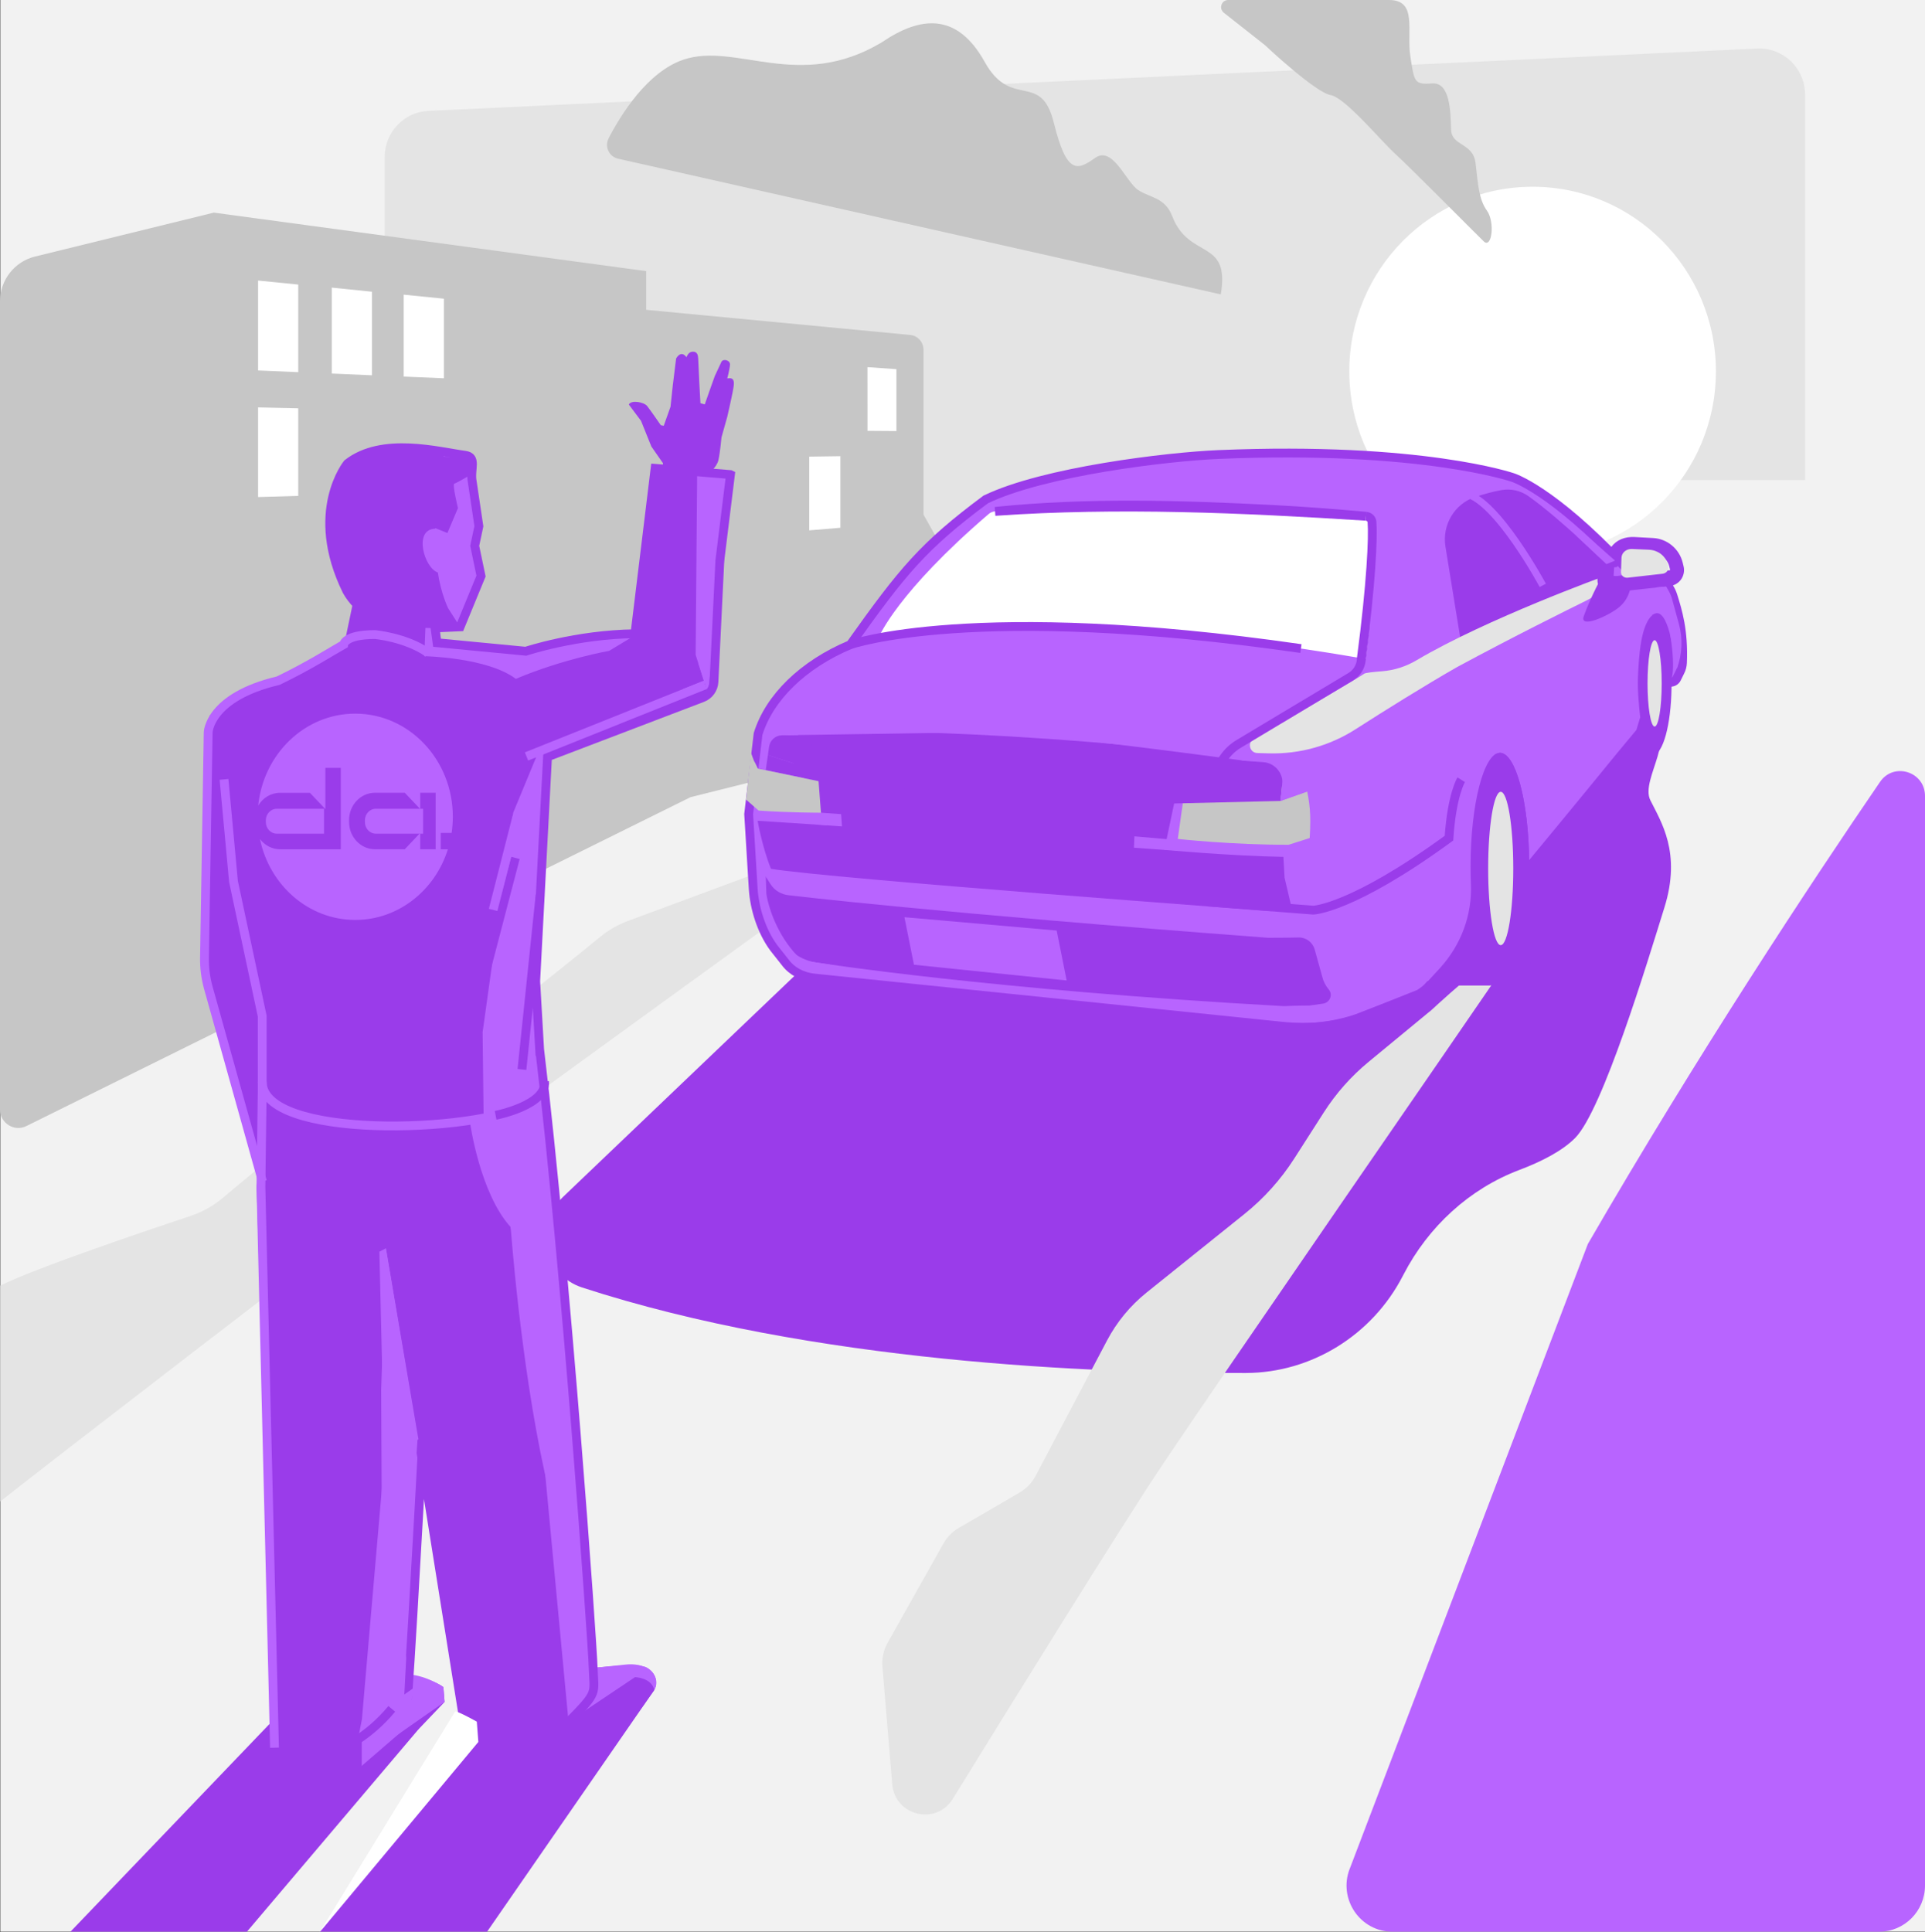 <svg width="546" height="548" viewBox="0 0 546 548" fill="none" xmlns="http://www.w3.org/2000/svg">
<rect x="0" y="0" width="546" height="548" fill="#333333" stroke="none"/>
<g clip-path="url(#clip0_2169_2336)">
<path d="M457.324 158.704L458.824 156.478C459.924 154.967 461.653 154.484 463.553 154.574L469.322 154.856C472.352 155.008 474.921 157.133 475.641 160.083L475.901 161.151C476.231 162.47 475.331 163.79 473.981 163.961L456.754 165.804C455.974 165.885 455.294 165.28 455.344 164.535L455.704 158.925L457.324 158.724V158.704Z" fill="#B864FF"/>
<path d="M546 0H0.09V547.879H546V0Z" fill="#F2F2F2"/>
<path d="M228.542 242.507L178.09 261.21C175.251 262.267 172.611 263.778 170.262 265.701C154.944 278.25 133.168 295.23 133.168 295.23L100.363 308.817L63.01 339.897C60.38 342.082 57.37 343.764 54.131 344.842C41.873 348.921 10.038 359.657 0.09 364.632V425.845C10.098 417.818 94.524 352.758 117.371 335.717C140.217 318.676 241.44 245.609 253.628 236.676C265.806 227.732 228.552 242.517 228.552 242.517L228.542 242.507Z" fill="#E4E4E4"/>
<path d="M121.519 31.453L498.387 13.767C505.796 13.415 511.985 19.377 511.985 26.85V136.144H355.011L109.111 235.437V44.525C109.111 37.536 114.57 31.775 121.509 31.442L121.519 31.453Z" fill="#E4E4E4"/>
<path d="M261.937 145.933V99.192C261.937 97.017 260.297 95.204 258.147 95.003L183.28 87.872V76.895L60.65 60.307L9.918 72.765C4.099 74.195 0 79.453 0 85.485V314.688C0 318.556 4.029 321.083 7.479 319.381L195.848 226.101L293.362 201.698L261.927 145.943L261.937 145.933Z" fill="#C6C6C6"/>
<path d="M84.595 105.557L73.207 105.074V79.573L84.595 80.711V105.557Z" fill="white"/>
<path d="M84.595 140.646L73.207 140.978V115.548L84.595 115.8V140.646Z" fill="white"/>
<path d="M105.502 106.444L94.103 105.95V81.578L105.502 82.736V106.444Z" fill="white"/>
<path d="M125.9 107.29L114.502 106.806V83.572L125.9 84.72V107.29Z" fill="white"/>
<path d="M254.257 122.255L246.059 122.195L246.049 104.137L254.257 104.701V122.255Z" fill="white"/>
<path d="M238.36 149.69L229.531 150.425V129.507L238.36 129.386V149.69Z" fill="white"/>
<path d="M434.698 157.706C463.413 157.706 486.69 134.259 486.69 105.336C486.69 76.412 463.413 52.965 434.698 52.965C405.984 52.965 382.707 76.412 382.707 105.336C382.707 134.259 405.984 157.706 434.698 157.706Z" fill="white"/>
<path d="M347.122 3.606C345.623 2.427 346.453 0 348.352 0H393.975C402.153 0 398.894 8.742 400.034 16.023C401.174 23.305 401.084 24.03 406.253 23.668C411.422 23.305 411.422 32.047 411.582 36.78C411.742 41.514 417.811 40.426 418.521 46.247C419.231 52.069 419.381 56.44 421.74 59.723C424.1 63.006 423.13 70.65 420.85 68.465C418.571 66.279 400.194 47.708 395.804 43.699C391.415 39.691 381.537 27.676 377.367 26.951C373.198 26.226 359.86 13.838 358.721 12.75L347.112 3.606H347.122Z" fill="#C6C6C6"/>
<path d="M346.273 83.501L175.311 45.009C172.741 44.435 171.412 41.564 172.631 39.218C176.141 32.46 183.62 20.425 193.758 16.95C208.735 11.824 226.582 26.105 250.119 11.995C261.017 4.583 271.435 3.414 279.294 17.554C286.902 31.262 295.241 19.971 298.91 34.847C302.58 49.722 305.659 48.302 310.629 44.777C315.598 41.252 319.377 51.616 322.817 53.892C326.256 56.168 330.415 55.916 332.515 61.375C337.294 73.762 348.992 67.518 346.253 83.511L346.273 83.501Z" fill="#C6C6C6"/>
<path d="M467.163 202.464C476.892 208.184 465.074 220.844 468.093 226.957C471.123 233.08 476.942 241.802 472.102 257.342C467.213 273.033 454.595 314.829 446.777 322.745C443.057 326.512 437.018 329.533 430.939 331.829C416.751 337.187 405.113 347.933 398.105 361.469L397.845 361.963C389.176 378.711 371.959 389.357 353.372 389.417C310.539 389.558 230.672 386.517 165.103 365.165C154.175 361.61 151.265 347.521 159.774 339.403L305.86 199.885L467.163 202.453V202.464Z" fill="#9A3CEA"/>
<path d="M460.435 160.396C437.539 136.376 427.08 135.429 427.08 135.429C427.08 135.429 403.254 126.486 345.584 128.913C331.266 129.517 296.092 133.687 279.595 141.653C261.888 154.826 256.068 161.906 241.191 182.835C227.773 188.475 218.205 197.851 215.015 208.174L212.346 230.905L213.635 252.045C213.975 257.594 215.985 264.13 219.485 268.854L222.764 273.003C224.584 275.47 227.653 277.092 231.073 277.414L364.301 289.983C371.14 290.628 378.068 289.842 384.457 287.687L402.584 280.728C402.584 280.728 403.454 279.811 404.894 278.25H404.914H407.694H422.571C427.03 278.25 430.66 264.694 430.87 247.654L433.399 244.531C433.399 244.471 433.399 244.411 433.399 244.35C434.839 242.618 447.427 227.41 458.855 213.381H467.854C470.513 213.381 472.693 205.344 472.853 195.202L472.873 193.5H473.823C474.582 193.5 475.282 193.077 475.592 192.412C475.862 191.848 476.192 191.153 476.512 190.549C476.942 189.744 477.172 188.867 477.212 187.961C477.592 178.907 475.892 173.337 474.512 168.946C473.533 165.814 470.973 163.367 467.704 162.39C464.914 161.554 463.404 160.668 460.445 160.376L460.435 160.396Z" fill="#B864FF"/>
<path d="M220.303 207.549C230.882 207.187 284.663 206.019 361.93 215.989C363.2 216.15 364.13 217.198 364.09 218.416C363.87 224.369 363.88 238.63 363.88 238.63L334.795 237.844L335.594 226.977L333.065 227.712L330.255 241.047C330.255 241.047 349.012 242.779 364.02 243.031L364.35 248.943L366.329 257.392L360.5 258.41C360.5 258.41 234.931 249.164 218.674 246.415C216.084 239.969 214.904 232.798 214.904 232.798L234.661 234.087L226.782 218.255L217.964 209.372C218.214 208.325 219.174 207.58 220.303 207.539V207.549Z" fill="#9A3CEA"/>
<path d="M216.455 247.482L218.565 250.796C219.695 252.579 221.654 253.737 223.834 253.928C223.834 253.928 264.527 258.843 359.701 265.983C363.521 265.983 366.35 265.943 368.31 265.893C370.44 265.842 372.329 267.262 372.899 269.327L374.999 276.891C375.309 278.26 375.949 279.539 376.869 280.627C378.138 282.128 377.219 284.384 375.209 284.666L371.44 285.199C371.44 285.199 367.65 285.199 364.191 285.371C281.044 280.748 231.863 273.033 231.863 273.033C228.193 272.701 223.854 270.163 222.174 267.031L216.655 255.147L216.455 247.482Z" fill="#9A3CEA"/>
<path d="M464.133 207.046L465.223 203.441C464.903 200.701 464.423 195.716 464.583 192C464.823 186.621 465.313 176.49 469.102 174.183C472.891 171.877 475.271 184.627 474.961 192.433C474.941 192.976 474.491 193.41 473.931 193.45L472.871 193.52C472.871 193.52 472.901 211.961 468.212 213.27C466.922 213.582 464.823 213.351 464.823 213.351L458.844 213.401L464.123 207.046H464.133Z" fill="#9A3CEA"/>
<path d="M433.479 140.706C431.319 139.165 428.57 138.541 425.92 138.994C423.611 139.387 421.001 140.112 418.471 140.938C412.572 142.861 408.983 148.874 409.983 155.038L414.522 182.996C438.538 170.064 455.835 164.293 455.835 164.293L455.635 159.993C455.635 159.993 442.777 147.303 433.489 140.706H433.479Z" fill="#9A3CEA"/>
<path d="M433.729 244.37C433.549 227.209 429.9 213.512 425.421 213.512C420.942 213.512 417.112 227.914 417.112 245.679C417.112 247.412 417.152 249.104 417.212 250.755C417.572 259.437 414.453 267.937 408.484 274.514C405.154 278.18 402.895 280.556 402.895 280.556C402.895 280.556 423.591 286.015 423.261 285.824C422.931 285.632 434.289 282.279 434.289 282.279L438.939 256.849L433.719 244.37" fill="#9A3CEA"/>
<path d="M425.659 268.068C427.625 268.068 429.218 258.333 429.218 246.324C429.218 234.315 427.625 224.58 425.659 224.58C423.693 224.58 422.1 234.315 422.1 246.324C422.1 258.333 423.693 268.068 425.659 268.068Z" fill="#E4E4E4"/>
<path d="M469.312 206.069C470.422 206.069 471.322 200.586 471.322 193.822C471.322 187.059 470.422 181.576 469.312 181.576C468.203 181.576 467.303 187.059 467.303 193.822C467.303 200.586 468.203 206.069 469.312 206.069Z" fill="#E4E4E4"/>
<path d="M433.729 244.37C433.549 227.209 429.899 213.512 425.42 213.512L423.95 214.005C428.04 216.019 431.199 229.535 431.199 245.921C431.199 263.687 427.48 278.089 422.891 278.089H434.079L433.729 244.38V244.37Z" fill="#9A3CEA"/>
<path d="M474.542 192.745C474.442 182.371 472.232 174.083 469.523 174.083L468.553 174.425C471.122 175.18 473.152 183.419 473.182 193.51H473.742C474.182 193.51 474.542 193.168 474.532 192.745H474.542Z" fill="#9A3CEA"/>
<path d="M473.762 180.145C475.501 191.194 473.762 193.51 473.762 193.51C474.572 193.51 475.311 193.057 475.641 192.352L476.451 190.619L476.281 184.426L474.932 180.337L473.762 180.135V180.145Z" fill="#B864FF"/>
<path d="M306.049 260.404L348.002 264.12C352.761 264.543 357.57 264.14 362.14 262.952L377.267 258.994" stroke="#B864FF" stroke-width="1.03" stroke-miterlimit="10"/>
<path d="M302.55 278.089L259.227 273.627L256.527 260.142L299.71 263.928L302.55 278.089Z" fill="#B864FF"/>
<path d="M370.338 222.425C370.129 221.458 369.049 220.904 368.079 221.267C350.222 228.055 335.604 226.977 335.604 226.977L334.064 237.945C334.064 237.945 349.692 239.657 365.519 239.596L371.478 237.693C371.898 230.573 371.498 227.753 370.338 222.425Z" fill="#C6C6C6"/>
<path d="M19.986 547.879H70.038L118.86 490.282L90.845 473.926L19.986 547.879Z" fill="#9A3CEA"/>
<path d="M90.734 547.879L142.896 483.03L185.579 479.324L138.157 547.879H90.734Z" fill="#9A3CEA"/>
<path d="M382.798 530.093C379.528 538.664 385.817 547.879 394.936 547.879H533.003C540.182 547.879 546.001 542.018 546.001 534.776V225.769C546.001 218.85 537.152 216.06 533.253 221.76C513.726 250.292 481.411 299.198 450.367 352.838L382.808 530.103L382.798 530.093Z" fill="#B864FF"/>
<path d="M98.544 131.471C98.544 131.471 87.326 145.128 98.344 167.587C104.753 179.199 121.27 178.202 121.27 178.202L130.498 177.799L136.427 163.397L134.638 154.816L135.818 149.267L133.948 136.708C133.228 133.153 135.448 129.598 131.878 129.134C124.379 128.147 107.972 124.079 98.554 131.481L98.544 131.471Z" fill="#9A3CEA"/>
<path d="M103.703 159.801L98.094 186.541C98.094 186.541 124.959 188.676 124.839 188.353C124.719 188.031 121.74 166.277 121.74 166.277L103.713 159.811L103.703 159.801Z" fill="#9A3CEA"/>
<path d="M101.504 181.082C101.194 181.475 61.56 203.199 61.56 203.199L78.948 305.11L153.355 301.827L151.906 284.525L155.265 214.64L152.006 184.99L108.273 180.79L101.504 181.082Z" fill="#9A3CEA"/>
<path d="M115.631 481.096C117.27 458.506 119.53 418.906 119.53 418.906L116.97 281.03H82.936L74.018 336.603L76.527 416.731C76.527 416.731 77.407 493.101 78.397 493.444L115.631 481.106V481.096Z" fill="#9A3CEA"/>
<path d="M110.422 474.5C122.1 475.265 125.759 478.528 125.759 478.528L126.099 482.718L118.87 490.292L107.552 495.68L91.305 505.6C91.305 505.6 82.386 504.945 81.346 504.694L77.877 486.475C77.877 486.475 78.417 473.422 79.737 470.129C81.056 466.835 91.945 465.697 95.834 465.899C99.723 466.1 102.743 474.117 102.743 474.117L110.442 474.51L110.422 474.5Z" fill="#9A3CEA"/>
<path d="M100.183 295.653L99.853 322.383L111.152 360.402L132.728 495.478C132.728 495.478 152.705 496.999 161.273 488.338C169.832 479.676 168.442 480.522 168.222 473.049C168.002 465.587 160.633 361.268 153.115 298.221L100.203 295.653H100.183Z" fill="#9A3CEA"/>
<path d="M132.998 492.618C133.238 492.89 133.568 494.934 133.818 496.878C134.118 499.134 135.558 501.068 137.637 501.974L139.817 502.921C142.336 504.019 145.186 504.119 147.766 503.183L174.411 490.513C177.611 488.992 180.37 486.676 182.42 483.775L185.579 479.334C186.689 477.138 185.899 474.429 183.75 473.261C182.46 472.556 180.69 472.073 178.291 472.224C175.891 472.375 169.532 472.959 169.532 472.959L143.926 465.546L133.008 492.628L132.998 492.618Z" fill="#9A3CEA"/>
<path d="M59.479 202.836L57.93 276.014L74.437 335.092C74.437 335.092 85.035 342.424 93.674 337.097C102.312 331.769 96.303 333.159 96.303 333.159L85.395 274.08L83.626 218.769L59.489 202.836H59.479Z" fill="#9A3CEA"/>
<path d="M149.125 184.708C149.125 184.708 166.802 178.806 185.919 179.864C185.919 179.864 201.406 178.524 202.596 185.695C203.786 192.866 202.296 196.703 202.296 196.703L151.315 216.151L149.125 184.718V184.708Z" fill="#9A3CEA"/>
<path d="M178.352 114.773C179.001 113.322 182.681 114.068 183.551 115.155C184.421 116.243 187.43 120.604 187.43 120.604L188.26 120.765L190.18 115.367L190.82 109.364L191.769 101.68C191.769 101.68 193.109 99.112 194.689 101.307C194.909 100.975 195.239 99.787 196.489 99.746C197.738 99.706 197.978 100.683 198.028 101.61C198.078 102.536 198.328 108.388 198.348 108.559C198.368 108.73 198.668 114.36 198.668 114.36L199.898 114.702C199.898 114.702 202.658 106.806 202.738 106.665C202.818 106.524 204.337 103.231 204.617 102.637C205.087 101.65 207.127 102.133 207.057 103.422C206.977 104.711 206.277 107.34 206.277 107.34C206.277 107.34 207.037 107.179 207.457 107.34C208.497 107.753 208.157 109.314 207.827 111.097C207.497 112.879 206.287 118.187 206.287 118.187L204.637 124.058C204.637 124.058 204.237 128.52 203.757 130.544C203.277 132.569 200.968 134.321 200.968 134.321L199.248 153.024L186.09 149.65L188.06 131.4L184.751 126.647L181.821 119.365L178.372 114.753L178.352 114.773Z" fill="#9A3CEA"/>
<path d="M202.617 196.25C202.687 195.645 207.147 134.593 207.147 134.593L185.81 132.831L179.361 185.665C179.361 185.665 180.021 195.041 188.04 197.227C196.059 199.412 202.607 196.25 202.607 196.25H202.617Z" fill="#9A3CEA"/>
<path d="M126.058 128.631C129.238 128.832 134.037 128.953 134.237 130.061L133.877 136.084L135.807 149.267L134.627 154.816L136.417 163.397L130.488 177.799L127.108 172.522C127.108 172.522 125.078 168.402 124.189 162.38C120.299 161.091 117.19 150.063 123.459 149.952C122.699 138.944 126.038 128.631 126.038 128.631H126.058Z" fill="#B864FF"/>
<path d="M124.759 178.091C123.439 178.202 120.67 178.091 120.67 178.091L120.34 186.108L149.125 184.718L124.869 182.321L124.759 178.091Z" fill="#B864FF"/>
<path d="M207.145 134.593L197.737 134.21L197.307 185.715L200.846 196.854L207.145 134.593Z" fill="#B864FF"/>
<path d="M155.384 212.132L152.354 214.096L145.565 230.492L136.887 292.743L145.125 341.266L153.574 406.81L161.253 488.327L183.739 473.251C183.739 473.251 181.599 471.68 177.42 472.123C173.241 472.566 169.521 472.948 169.521 472.948L168.192 472.536L162.572 390.626L155.904 319.552L151.894 284.524L155.374 212.142L155.384 212.132Z" fill="#B864FF"/>
<path d="M119.241 412.541L109.453 354.037L108.113 394.191L108.523 479.747L107.543 495.669L126.09 482.708L125.75 478.518C125.75 478.518 121.291 475.295 115.852 474.892C117.641 449.271 119.521 418.896 119.521 418.896L119.241 412.541Z" fill="#B864FF"/>
<path d="M120.34 186.108C120.34 186.108 138.227 186.44 146.306 192.543C159.833 186.843 172.761 184.607 172.761 184.607L180.03 180.236L180.11 179.723C180.11 179.723 163.613 179.773 149.135 184.708C135.347 182.684 122.789 181.989 122.789 181.989L120.35 186.098L120.34 186.108Z" fill="#B864FF"/>
<path d="M125 236.243H128.099C128.319 234.742 128.439 233.211 128.439 231.65C128.439 215.496 116.041 202.403 100.754 202.403C86.476 202.403 74.718 213.824 73.228 228.498C74.528 226.313 76.818 224.862 79.438 224.862H87.906L92.285 229.485V217.782H96.665V240.876H79.448C77.138 240.876 75.078 239.738 73.728 237.975C76.458 251.098 87.526 260.918 100.764 260.918C113.002 260.918 123.39 252.518 127.04 240.876H125.01V236.253L125 236.243ZM123.57 240.866H119.191V236.243L114.812 240.866H106.343C102.294 240.866 99.004 237.391 99.004 233.111V232.607C99.004 228.337 102.294 224.852 106.343 224.852H114.812L119.191 229.475V224.852H123.57V240.856V240.866Z" fill="#B864FF"/>
<path d="M75.398 232.657V233.181C75.398 234.984 76.788 236.454 78.488 236.454H91.906V229.394H78.488C76.778 229.394 75.398 230.864 75.398 232.667V232.657Z" fill="#B864FF"/>
<path d="M106.593 229.384C104.884 229.384 103.504 230.855 103.504 232.657V233.181C103.504 234.984 104.894 236.454 106.593 236.454H120.011V229.394H106.593V229.384Z" fill="#B864FF"/>
<path d="M179.971 475.678C179.971 475.678 184.75 475.728 185.58 479.324C187.28 476.494 184.95 473.492 183.051 472.787C181.151 472.082 176.932 474.207 176.932 474.207L179.961 475.678H179.971Z" fill="#B864FF"/>
<path d="M218.594 208.587C218.594 208.587 267.586 207.882 279.814 207.6C291.132 207.338 353.802 215.868 362.97 217.117L364.48 216.614L374.258 200.318L286.473 188.001L220.914 200.872L218.584 208.577L218.594 208.587Z" fill="#B864FF"/>
<path d="M231.521 233.866L330.265 241.057C330.265 241.057 341.143 239.697 337.974 238.771C334.804 237.844 232.861 230.502 232.861 230.502L231.531 233.866H231.521Z" fill="#B864FF"/>
<path d="M238.012 223.2L239.222 239.979L321.318 247.915L322.228 225.94L238.012 223.2Z" fill="#9A3CEA"/>
<path d="M352.411 215.737L367.949 216.432L355.251 221.387L331.965 227.914L352.411 215.737Z" fill="#9A3CEA"/>
<path d="M215.244 207.449L229.282 209.322L231.961 217.591L218.464 209.946L215.244 207.449Z" fill="#9A3CEA"/>
<path d="M405.512 286.881L388.185 301.172C383.236 305.251 378.947 310.086 375.487 315.494L367.089 328.607C363.259 334.579 358.49 339.887 352.961 344.328L325.216 366.596C320.586 370.312 316.767 374.945 313.987 380.212L293.731 418.614C292.691 420.578 291.131 422.209 289.212 423.327L271.944 433.368C270.125 434.426 268.615 435.957 267.585 437.8L251.778 465.909C250.608 467.984 250.088 470.37 250.288 472.757L253.067 506.033C253.817 515.027 265.515 517.867 270.245 510.202C288.642 480.391 318.197 432.694 329.545 415.703C345.412 391.945 416.541 288.986 425.059 276.458C428.699 271.089 423.529 271.684 419.45 274.836C414.551 278.623 407.402 285.189 406.022 286.468C405.862 286.619 405.692 286.76 405.522 286.901L405.512 286.881Z" fill="#E4E4E4"/>
<path d="M461.074 164.867L455.265 163.347C455.265 163.347 421.711 175.473 401.824 187.246C398.814 189.029 395.455 190.126 391.976 190.388C389.556 190.569 387.166 190.821 386.886 191.113C386.426 191.577 366.34 203.289 355.601 209.534C353.722 210.631 354.452 213.522 356.621 213.582L359.981 213.673C368.639 213.895 377.158 211.528 384.467 206.845C392.625 201.618 403.894 194.558 413.302 189.19C429.149 180.619 444.877 172.834 449.726 170.447C454.645 167.808 458.635 165.814 461.054 164.878L461.074 164.867Z" fill="#E4E4E4"/>
<path d="M331.966 227.914L363.21 227.168L364.09 218.417L316.328 218.97L331.966 227.914Z" fill="#9A3CEA"/>
<path d="M241.251 219.796L240.011 213.381L215.005 208.174L214.695 213.381V213.522C215.195 213.562 216.065 213.794 216.125 213.612L231.962 218.739L232.172 221.569L233.532 221.851L241.251 219.796Z" fill="#9A3CEA"/>
<path d="M216.125 213.602C216.065 213.774 215.195 213.552 214.705 213.512L214.955 217.983L232.172 221.569L231.962 218.739L216.125 213.612V213.602Z" fill="#9A3CEA"/>
<path d="M364.091 218.416L363.211 227.168L372.409 223.945L374.769 215.385L367.95 216.432L364.091 218.416Z" fill="#B864FF"/>
<path d="M352.411 215.738L358.34 216.171C361.68 216.412 364.139 219.424 363.739 222.778L363.209 227.169L385.136 219.293C385.136 219.293 383.256 210.4 382.816 210.4C382.376 210.4 368.339 214.771 368.339 214.771L346.912 212.877L352.421 215.728L352.411 215.738Z" fill="#B864FF"/>
<path d="M213.895 217.59L215.004 208.164C215.004 208.164 217.014 202.937 218.374 200.943C219.734 198.948 227.612 202.947 227.612 202.947C227.612 202.947 226.522 208.476 226.312 208.476C226.193 208.476 223.863 208.516 221.793 208.546C219.954 208.577 218.404 209.946 218.144 211.779L217.194 218.446L213.915 217.601L213.895 217.59Z" fill="#B864FF"/>
<path d="M343.463 220.099L347.292 214.731C348.372 213.21 349.762 211.941 351.352 210.984L383.106 191.949C384.766 190.952 385.876 189.23 386.096 187.296L387.246 177.326" stroke="#9A3CEA" stroke-width="2.5" stroke-miterlimit="10"/>
<path d="M249.369 180.508C249.369 180.508 294.052 170.709 387.306 186.893C390.146 165.28 389.496 152.268 389.146 148.048C389.076 147.172 388.336 146.477 387.416 146.417C377.298 145.732 320.627 142.177 282.234 145.037C281.564 145.087 280.934 145.339 280.444 145.772C254.518 167.99 249.379 180.508 249.379 180.508H249.369Z" fill="white"/>
<path d="M342.424 255.811L372.489 258.138C372.489 258.138 383.367 257.866 410.983 237.723C411.802 225.386 414.452 221.156 414.452 221.156" stroke="#9A3CEA" stroke-width="2.5" stroke-miterlimit="10"/>
<path d="M454.586 163.115C454.586 163.115 451.306 168.946 449.217 174.747C447.877 178.453 456.216 174.707 459.225 172.229C460.585 171.111 461.585 169.641 462.105 168.009L463.464 163.759L454.586 163.115Z" fill="#9A3CEA"/>
<path d="M146.185 243.323L131.938 297.819" stroke="#9A3CEA" stroke-width="2.5" stroke-miterlimit="10"/>
<path d="M139.867 258.078L146.606 231.65" stroke="#B864FF" stroke-width="2.5" stroke-miterlimit="10"/>
<path d="M133.328 318.475C133.328 318.475 136.088 338.416 144.846 348.044C147.626 360.15 147.526 341.498 147.526 341.498L138.478 317.176L133.318 318.475H133.328Z" fill="#B864FF"/>
<path d="M144.846 348.044C144.846 348.044 147.555 385.953 154.474 417.627C161.393 449.301 152.394 354.037 152.394 354.037L144.846 348.044Z" fill="#B864FF"/>
<path d="M415.672 140.001C424.64 141.925 437.588 166.026 437.588 166.026" stroke="#B864FF" stroke-width="2" stroke-miterlimit="10"/>
<path d="M419.491 268.682C419.781 268.582 427.77 268.682 427.77 268.682L425.051 276.437L422.561 278.26L413.482 277.414L419.481 268.693L419.491 268.682Z" fill="#9A3CEA"/>
<path d="M215.844 245.579L216.124 253.605C216.124 253.605 216.784 259.215 220.613 265.782C222.853 269.619 225.742 272.761 226.982 273.325C228.222 273.889 235.191 274.795 235.191 274.795" stroke="#B864FF" stroke-width="2.5" stroke-miterlimit="10"/>
<path d="M241.189 182.835C241.189 182.835 276.054 170.548 368.988 183.952" stroke="#9A3CEA" stroke-width="2.5" stroke-miterlimit="10"/>
<path d="M198.037 188.011C198.037 188.011 199.667 193.148 199.657 193.097C199.647 193.047 193.578 195.504 193.578 195.504L199.087 195.273L200.947 192.06V185.05L198.047 188.011H198.037Z" fill="#B864FF"/>
<path d="M207.146 134.593L185.809 132.83L180.09 179.743C163.363 179.964 149.135 184.708 149.135 184.708L123.96 182.291C123.78 180.981 123.58 179.551 123.38 178.101L130.508 177.789L136.438 163.387L134.648 154.806L135.828 149.257L133.958 136.698C133.238 133.143 135.468 129.587 131.888 129.124C124.389 128.137 108.432 123.746 98.564 131.471C98.564 131.471 87.346 145.127 98.364 167.586C99.184 169.077 100.183 170.356 101.283 171.464L98.954 182.583C90.125 187.558 61.59 203.199 61.59 203.199L78.977 305.11H79.097L74.038 336.593L76.547 416.72C76.547 416.72 77.427 493.091 78.417 493.434L115.651 481.096C117.291 458.506 120.79 392.217 120.79 392.217L119.42 412.047L132.748 495.478C132.748 495.478 152.725 496.999 161.293 488.337C169.852 479.676 168.462 480.522 168.242 473.049C168.022 465.586 160.654 361.268 153.135 298.221H153.095L151.945 278.29L155.304 214.65L199.247 197.891C201.127 197.176 202.407 195.403 202.507 193.379L204.176 158.986L207.186 134.613L207.146 134.593Z" stroke="#9A3CEA" stroke-width="2.5" stroke-miterlimit="10"/>
<path d="M74.378 306.762C74.158 323.107 134.258 321.647 150.525 313.056" stroke="#B864FF" stroke-width="2.5" stroke-miterlimit="10"/>
<path d="M115.221 470.33L114.681 480.603L117.701 478.478L114.611 490.483L99.504 503.525L102.653 487.643L108.562 419.369L115.221 470.33Z" fill="#B864FF"/>
<path d="M97.475 495.579C97.475 495.579 104.393 492.749 111.122 484.682" stroke="#9A3CEA" stroke-width="2.5" stroke-miterlimit="10"/>
<path d="M129.089 485.437C129.749 485.216 135.238 488.307 135.238 488.307L135.678 494.058C135.678 494.058 90.636 548.121 90.686 548C90.736 547.879 129.089 485.437 129.089 485.437Z" fill="white"/>
<path d="M123.161 149.68L126.9 151.18L129.889 144.11C129.889 144.11 128.25 137.342 128.84 137.191C129.43 137.04 133.019 134.935 133.019 134.935L134.239 130.061C134.239 130.061 121.071 129.074 120.621 129.376C120.171 129.678 115.842 141.109 115.842 141.109L123.161 149.69V149.68Z" fill="#9A3CEA"/>
<path d="M63.539 221.055L66.229 250.03L74.377 288.221V309.209L74.007 336.613L77.857 495.69" stroke="#B864FF" stroke-width="2.5" stroke-miterlimit="10"/>
<path d="M136.887 292.753L137.157 315.776L149.585 367.955L145.345 289.53L136.887 292.753Z" fill="#B864FF"/>
<path d="M109.451 354.047L107.602 355.014L108.991 413.115L118.68 408.23L109.451 354.047Z" fill="#B864FF"/>
<path d="M121.43 185.171C115.101 180.75 106.372 179.984 106.372 179.984C97.714 179.984 97.484 182.794 97.484 182.794C93.735 184.909 87.856 188.726 78.907 193.057C59.29 197.69 59.05 207.701 59.05 207.701L58.001 271.603C57.95 274.524 58.33 277.424 59.11 280.234L74.438 335.072" stroke="#B864FF" stroke-width="2.5" stroke-miterlimit="10"/>
<path d="M153.194 253.817L148.045 303.327" stroke="#9A3CEA" stroke-width="2.5" stroke-miterlimit="10"/>
<path d="M200.028 194.255L149.336 214.549" stroke="#B864FF" stroke-width="2.5" stroke-miterlimit="10"/>
<path d="M154.444 306.762C155.194 313.459 140.576 316.329 140.576 316.329" stroke="#9A3CEA" stroke-width="2.5" stroke-miterlimit="10"/>
<path d="M462.015 213.401H467.854C470.513 213.401 472.693 205.364 472.853 195.222L472.873 193.52H473.823C474.582 193.52 475.282 193.097 475.592 192.433C475.862 191.869 476.192 191.174 476.512 190.569C476.942 189.764 477.172 188.887 477.212 187.981C477.592 178.927 475.892 173.357 474.512 168.966C473.533 165.834 470.973 163.387 467.704 162.41C464.914 161.574 463.404 160.688 460.445 160.396C440.138 138.853 429.07 135.429 429.07 135.429C429.07 135.429 403.254 126.486 345.584 128.913C331.266 129.517 296.092 133.687 279.595 141.653C261.888 154.826 256.068 161.906 241.191 182.835C227.773 188.475 218.205 197.851 215.015 208.174L212.346 230.905L213.635 252.045C213.975 257.594 215.985 264.13 219.485 268.854L222.764 273.003C224.584 275.47 227.653 277.092 231.073 277.414L364.301 291.131C371.14 291.776 378.068 291.272 384.457 289.127L402.584 281.886L407.694 278.27H422.571C427.03 278.27 430.66 264.714 430.87 247.674" stroke="#9A3CEA" stroke-width="2.5" stroke-miterlimit="10"/>
<path d="M456.605 167.063C455.945 167.063 455.316 166.811 454.836 166.348C454.316 165.844 454.046 165.149 454.096 164.434L454.516 157.787L456.605 157.525L457.785 155.773C459.065 154.03 461.075 153.185 463.614 153.315L468.813 153.597C472.363 153.769 475.432 156.317 476.292 159.781L476.552 160.849C476.792 161.826 476.602 162.863 476.042 163.699C475.472 164.535 474.572 165.089 473.573 165.21L456.885 167.053C456.795 167.053 456.705 167.063 456.605 167.063ZM456.885 160.033L456.595 164.605L473.852 162.702C474.122 162.672 474.382 162.511 474.542 162.269C474.712 162.027 474.762 161.735 474.692 161.453L474.432 160.385C473.842 157.989 471.723 156.236 469.263 156.115L463.494 155.833C461.764 155.743 460.575 156.206 459.835 157.223L458.045 159.882L456.885 160.033Z" fill="#9A3CEA" stroke="#9A3CEA" stroke-width="2" stroke-miterlimit="10"/>
<path d="M447.186 152.046L455.634 159.993C455.634 159.993 458.174 159.016 458.054 158.976C457.934 158.935 448.595 150.596 448.595 150.596L447.186 152.057V152.046Z" fill="#B864FF"/>
<path d="M459.774 162.279C459.814 161.091 459.874 159.499 459.914 158.17C459.964 156.74 461.304 155.632 462.884 155.702L467.683 155.914C470.202 156.025 472.342 157.616 472.942 159.832L473.162 160.627C473.432 161.614 472.682 162.601 471.562 162.732L461.684 163.85C460.644 163.971 459.744 163.226 459.774 162.279Z" fill="#E4E4E4"/>
<path d="M214.065 216.15C213.885 216.13 213.025 213.441 213.005 213.512L211.615 226.796L215.175 229.898C223.603 230.512 232.852 230.512 232.852 230.512L232.172 221.569L214.955 217.983L214.075 216.15H214.065Z" fill="#C6C6C6"/>
<path d="M387.335 147.675C352.411 145.46 317.277 143.858 282.323 146.296L282.143 143.788C308.408 141.099 334.894 141.894 361.22 143.244C369.988 143.707 378.747 144.382 387.505 145.168L387.335 147.675Z" fill="#9A3CEA"/>
<path d="M386.105 186.893C388.945 165.28 389.495 152.268 389.145 148.048C389.075 147.172 388.335 146.477 387.415 146.417" stroke="#9A3CEA" stroke-width="2.5" stroke-miterlimit="10"/>
<path d="M469.822 166.62L472.602 166.348L473.411 167.798C473.801 168.493 474.091 169.238 474.291 170.014L476.191 176.933C477.331 181.092 477.151 185.503 475.671 189.552L472.612 172.179L468.742 169.54L469.832 166.61L469.822 166.62Z" fill="#B864FF"/>
<path d="M99.165 495.388C99.275 495.247 102.604 493.444 102.604 493.444V502.79L96.125 507.02L99.165 495.388Z" fill="#9A3CEA"/>
</g>
<defs>
<clipPath id="clip0_2169_2336">
<rect width="546" height="548" fill="white"/>
</clipPath>
</defs>
</svg>
